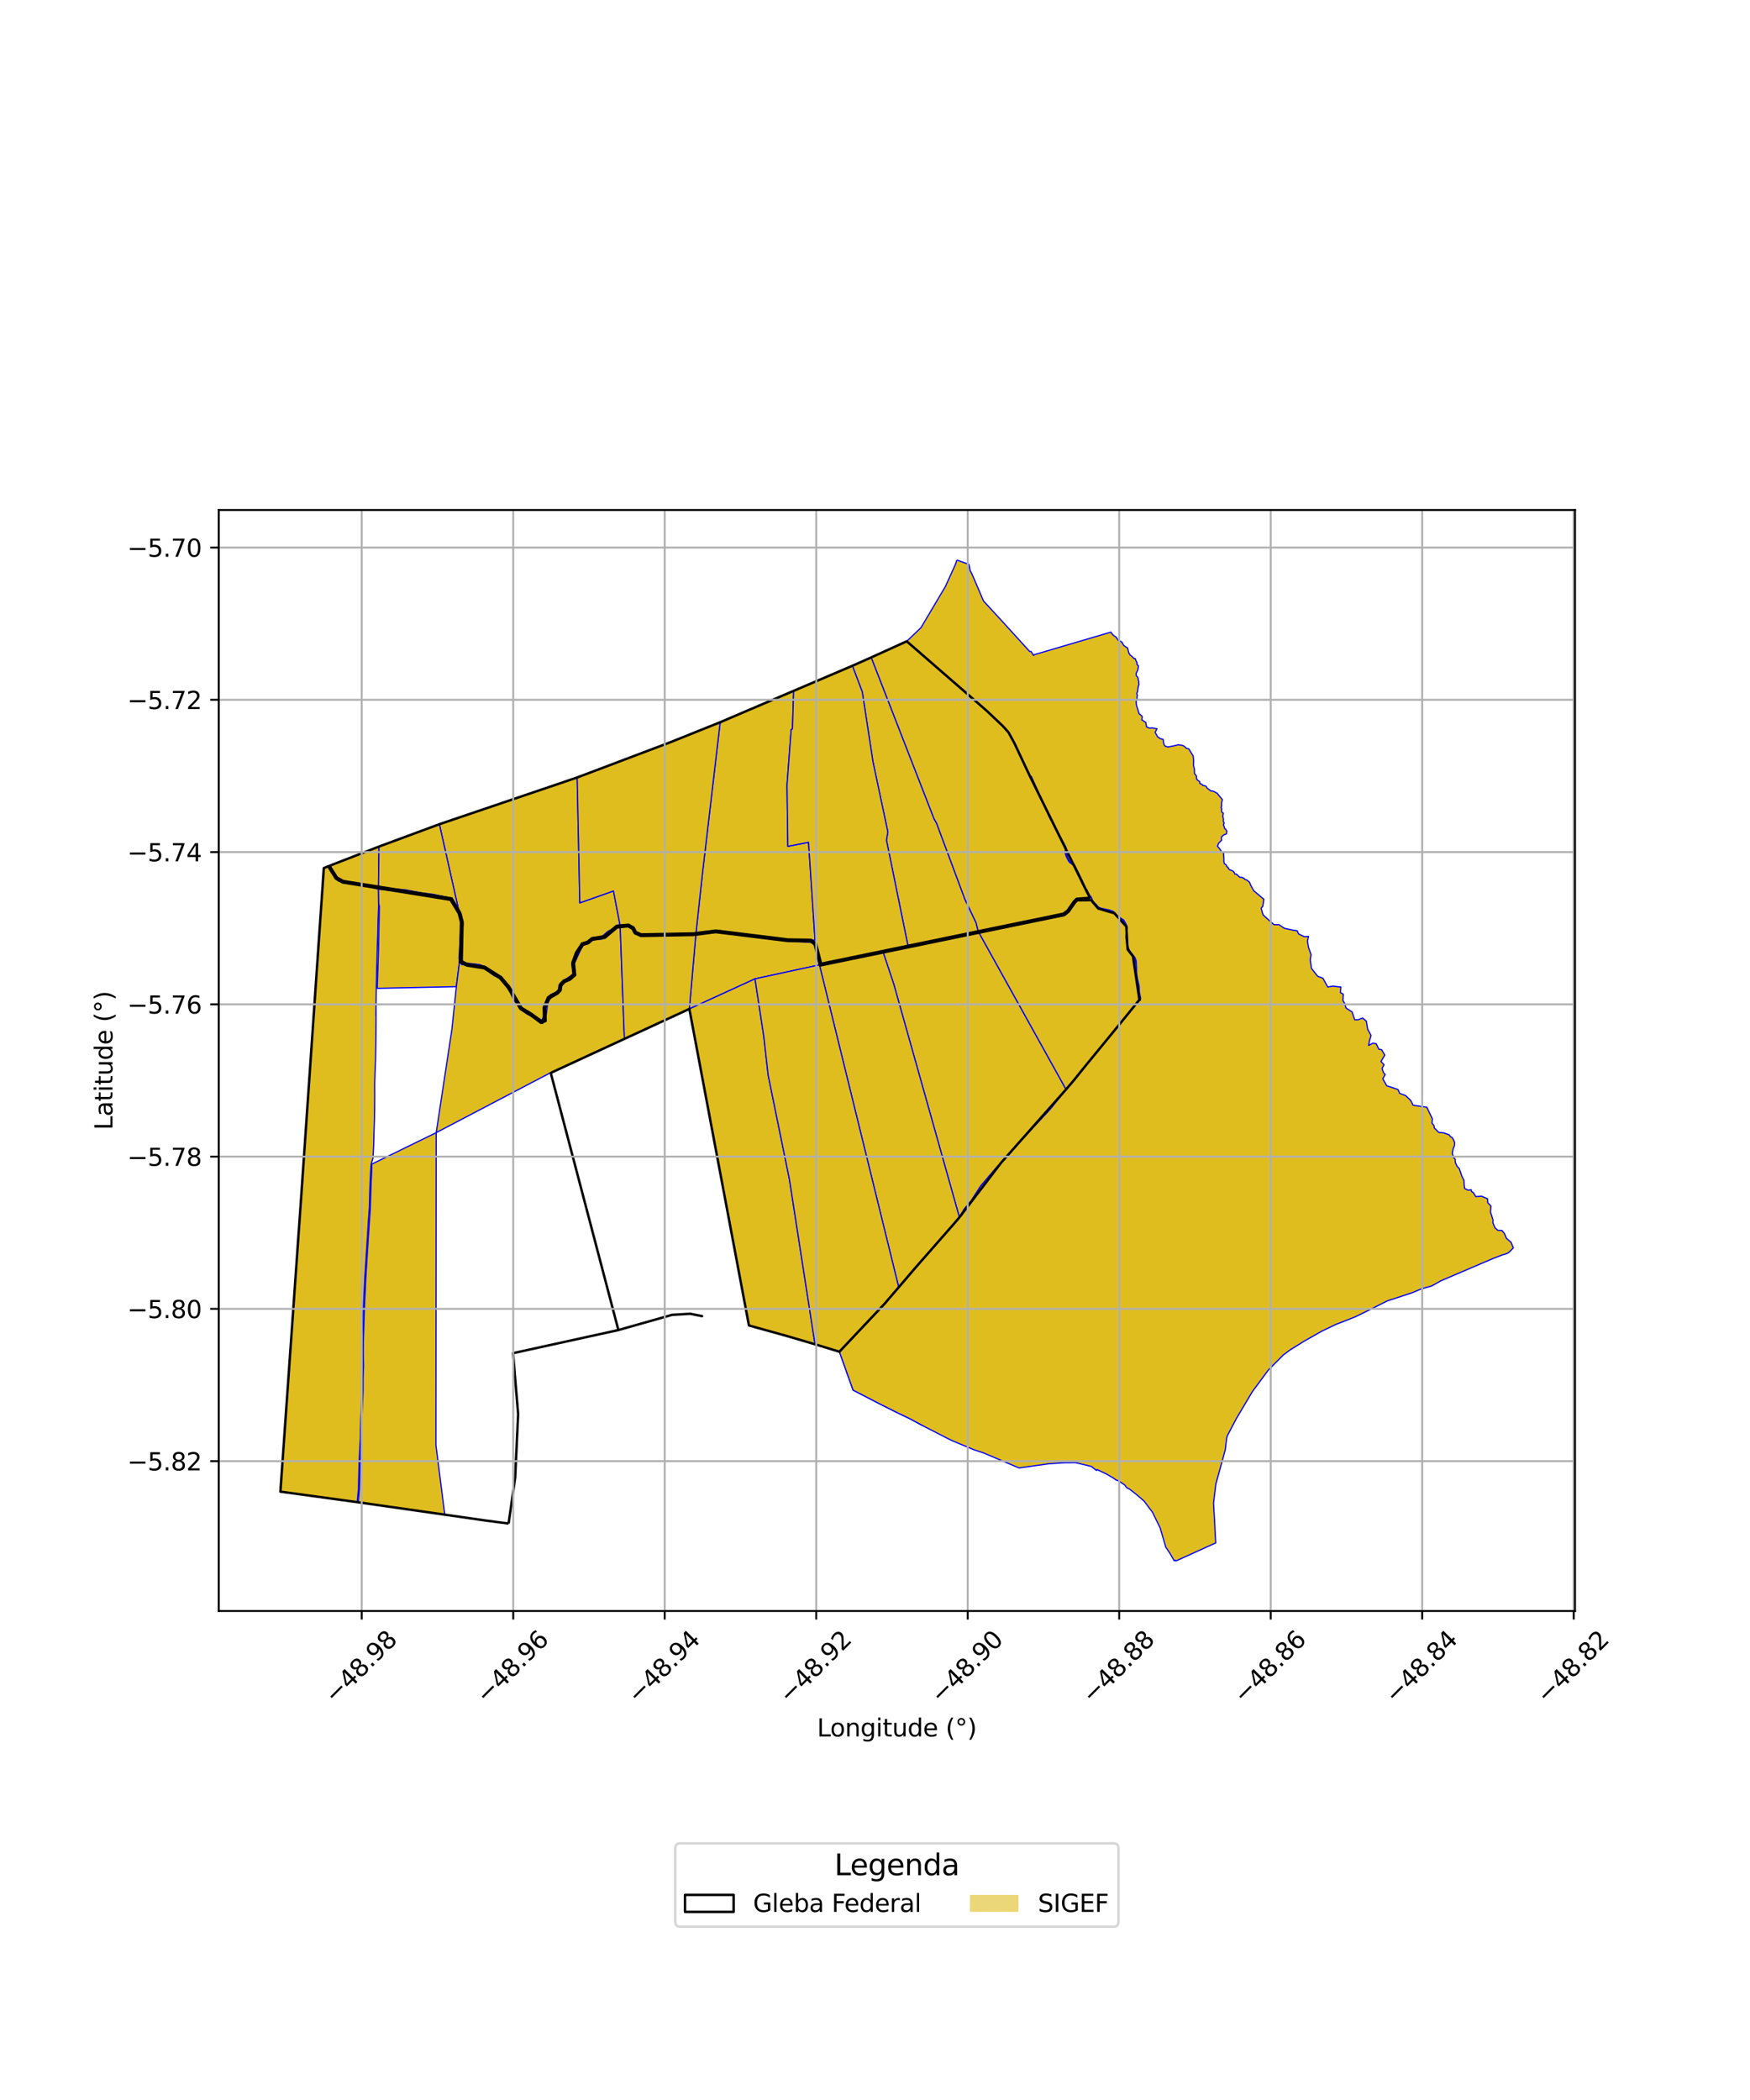 <?xml version="1.0" encoding="utf-8" standalone="no"?>
<!DOCTYPE svg PUBLIC "-//W3C//DTD SVG 1.1//EN"
  "http://www.w3.org/Graphics/SVG/1.1/DTD/svg11.dtd">
<svg xmlns:xlink="http://www.w3.org/1999/xlink" width="720pt" height="864pt" viewBox="0 0 720 864" xmlns="http://www.w3.org/2000/svg" version="1.1">
 <defs>
  <style type="text/css">*{stroke-linejoin: round; stroke-linecap: butt}</style>
 </defs>
 <g id="figure_1">
  <g id="patch_1">
   <path d="M 0 864 
L 720 864 
L 720 0 
L 0 0 
z
" style="fill: #ffffff"/>
  </g>
  <g id="axes_1">
   <g id="patch_2">
    <path d="M 90 662.808 
L 648 662.808 
L 648 209.832 
L 90 209.832 
z
" style="fill: #ffffff"/>
   </g>
   <g id="PatchCollection_1">
    <path d="M 376.439 521.803 
L 373.941 555.394 
L 373.789 556.037 
L 379.576 586.516 
L 374.224 583.64 
L 369.003 581.147 
L 362.528 577.894 
L 350.986 571.941 
L 345.343 556.12 
L 357.718 543.127 
L 363.811 536.528 
L 369.752 529.615 
L 376.439 521.803 
" clip-path="url(#pefeedb0857)" style="fill: #e0bd1f; stroke: #0000ff; stroke-width: 0.5"/>
    <path d="M 392.133 503.899 
L 393.34 517.193 
L 394.842 539.178 
L 395.235 548.082 
L 390.219 549.26 
L 383.622 551.401 
L 374.324 555.145 
L 373.941 555.394 
L 376.439 521.803 
L 392.133 503.899 
" clip-path="url(#pefeedb0857)" style="fill: #e0bd1f; stroke: #0000ff; stroke-width: 0.5"/>
    <path d="M 403.421 488.073 
L 438.842 501.7 
L 439.293 504.255 
L 437.183 508.037 
L 437.032 512.523 
L 436.887 513.306 
L 434.876 516.627 
L 434.142 516.956 
L 428.836 516.711 
L 427.475 516.945 
L 425.799 517.66 
L 419.028 519.327 
L 393.34 517.193 
L 392.133 503.899 
L 394.726 500.858 
L 396.711 497.457 
L 399.526 494.152 
L 403.421 488.073 
" clip-path="url(#pefeedb0857)" style="fill: #e0bd1f; stroke: #0000ff; stroke-width: 0.5"/>
    <path d="M 411.913 478.327 
L 443.365 489.573 
L 440.318 494.018 
L 438.332 495.707 
L 438.036 497.49 
L 438.842 501.7 
L 403.421 488.073 
L 409.899 480.448 
L 411.913 478.327 
" clip-path="url(#pefeedb0857)" style="fill: #e0bd1f; stroke: #0000ff; stroke-width: 0.5"/>
    <path d="M 179.35 594.579 
L 182.995 623.173 
L 147.394 618.088 
L 147.876 612.788 
L 148.018 607.595 
L 148.162 602.269 
L 148.394 597.156 
L 148.686 591.859 
L 148.72 588.091 
L 148.881 582.931 
L 149.143 577.608 
L 149.371 572.18 
L 149.371 567.226 
L 149.568 562.038 
L 149.463 557.107 
L 149.504 551.615 
L 149.668 546.53 
L 149.827 541.432 
L 150.019 536.008 
L 150.277 530.689 
L 150.516 525.543 
L 151.999 502.126 
L 152.379 496.935 
L 152.514 491.835 
L 152.69 486.503 
L 152.931 481.614 
L 152.975 478.955 
L 179.468 465.999 
L 179.35 594.579 
" clip-path="url(#pefeedb0857)" style="fill: #e0bd1f; stroke: #0000ff; stroke-width: 0.5"/>
    <path d="M 155.652 365.827 
L 167.051 367.019 
L 172.593 368.071 
L 178.405 368.865 
L 185.562 370.341 
L 188.477 375.356 
L 188.906 376.341 
L 189.69 380.07 
L 188.835 394.253 
L 189.029 395.303 
L 188.95 396.45 
L 187.756 405.945 
L 155.21 406.624 
L 155.703 391.299 
L 156.096 372.89 
L 155.745 371.569 
L 155.652 365.827 
" clip-path="url(#pefeedb0857)" style="fill: #e0bd1f; stroke: #0000ff; stroke-width: 0.5"/>
    <path d="M 295.234 383.423 
L 323.409 387.036 
L 335.106 387.83 
L 337.138 396.976 
L 310.636 402.725 
L 283.616 415.102 
L 286.287 384.507 
L 295.234 383.423 
" clip-path="url(#pefeedb0857)" style="fill: #e0bd1f; stroke: #0000ff; stroke-width: 0.5"/>
    <path d="M 326.529 284.168 
L 326.059 299.665 
L 325.863 300.087 
L 325.511 300.182 
L 323.807 323.042 
L 324.141 348.201 
L 332.657 346.541 
L 335.328 386.783 
L 323.46 386.472 
L 295.234 382.852 
L 286.323 384.053 
L 289.001 359.386 
L 296.293 297.141 
L 326.529 284.168 
" clip-path="url(#pefeedb0857)" style="fill: #e0bd1f; stroke: #0000ff; stroke-width: 0.5"/>
    <path d="M 358.456 270.474 
L 384.296 336.861 
L 385.328 338.657 
L 397.033 370.068 
L 401.607 379.672 
L 402.469 383.22 
L 396.747 384.457 
L 384.181 387.155 
L 378.286 388.205 
L 373.54 389.019 
L 364.707 345.651 
L 365.278 342.293 
L 359.178 313.514 
L 354.748 284.631 
L 350.693 273.921 
L 358.456 270.474 
" clip-path="url(#pefeedb0857)" style="fill: #e0bd1f; stroke: #0000ff; stroke-width: 0.5"/>
    <path d="M 373.054 263.846 
L 406.038 292.506 
L 408.385 294.737 
L 412.664 298.781 
L 414.973 301.394 
L 417.391 305.826 
L 423.637 319.123 
L 424.057 319.976 
L 424.262 320.589 
L 424.78 321.557 
L 425.316 322.541 
L 425.812 323.531 
L 426.277 324.494 
L 426.708 325.462 
L 427.155 326.401 
L 427.568 327.231 
L 427.918 327.901 
L 428.213 328.583 
L 428.5 329.118 
L 428.827 329.819 
L 429.284 330.73 
L 429.736 331.632 
L 430.147 332.493 
L 430.458 333.172 
L 430.831 334.121 
L 431.274 335.163 
L 431.708 336.114 
L 432.117 336.972 
L 432.44 337.495 
L 432.864 338.288 
L 433.361 339.275 
L 433.836 340.268 
L 434.349 341.271 
L 434.884 342.286 
L 435.364 343.214 
L 435.792 344.026 
L 436.084 344.571 
L 436.346 345.13 
L 436.873 346.139 
L 437.398 347.163 
L 437.917 348.098 
L 438.314 349.017 
L 438.255 349.954 
L 438.279 351.097 
L 438.612 352.175 
L 439.032 353.066 
L 439.498 354.024 
L 440.119 354.883 
L 440.833 355.39 
L 441.572 355.934 
L 442.159 356.73 
L 442.571 357.698 
L 443.023 358.758 
L 443.539 359.758 
L 444.057 360.668 
L 444.437 361.538 
L 444.827 362.43 
L 445.174 363.261 
L 445.449 363.954 
L 445.944 364.81 
L 446.422 365.715 
L 446.881 366.586 
L 447.561 367.903 
L 448.014 368.701 
L 448.412 369.397 
L 448.2 369.607 
L 443.109 369.677 
L 442.408 370.025 
L 438.642 375.472 
L 437.82 376.046 
L 436.573 376.255 
L 402.469 383.22 
L 401.607 379.672 
L 397.033 370.068 
L 385.328 338.657 
L 384.296 336.861 
L 358.456 270.474 
L 373.054 263.846 
" clip-path="url(#pefeedb0857)" style="fill: #e0bd1f; stroke: #0000ff; stroke-width: 0.5"/>
    <path d="M 402.684 383.554 
L 438.608 448.211 
L 432.126 456.33 
L 421.744 467.485 
L 419.593 469.599 
L 416.457 473.354 
L 411.913 478.327 
L 409.899 480.448 
L 403.421 488.073 
L 399.526 494.152 
L 396.711 497.457 
L 394.726 500.858 
L 367.697 404.837 
L 363.381 391.888 
L 367.743 390.872 
L 373.608 389.502 
L 378.36 388.623 
L 384.262 387.572 
L 396.836 384.872 
L 402.684 383.554 
" clip-path="url(#pefeedb0857)" style="fill: #e0bd1f; stroke: #0000ff; stroke-width: 0.5"/>
    <path d="M 448.975 370.342 
L 449.344 371.199 
L 449.923 371.916 
L 450.55 372.602 
L 451.224 373.292 
L 451.846 373.802 
L 452.24 373.828 
L 452.979 374.044 
L 453.67 374.211 
L 454.214 374.284 
L 454.979 374.447 
L 455.964 374.695 
L 456.986 375.004 
L 457.917 375.447 
L 458.503 375.745 
L 459.312 376.852 
L 459.981 377.568 
L 460.824 378.123 
L 461.415 378.457 
L 462.145 379.029 
L 462.647 379.878 
L 462.95 380.577 
L 463.408 381.216 
L 463.422 382.602 
L 463.373 383.519 
L 463.301 384.272 
L 463.239 384.838 
L 463.217 385.578 
L 463.291 386.27 
L 463.385 386.93 
L 463.452 387.511 
L 463.549 387.975 
L 463.616 388.741 
L 463.686 389.528 
L 463.802 390.289 
L 463.916 390.598 
L 464.188 391.101 
L 464.709 391.845 
L 465.239 392.541 
L 465.66 393.057 
L 466.127 393.418 
L 466.617 394.299 
L 466.957 395.066 
L 467.027 395.852 
L 467.045 396.608 
L 467.055 397.305 
L 467.066 398.096 
L 467.098 398.828 
L 467.122 399.588 
L 467.194 400.115 
L 467.275 400.725 
L 467.379 401.46 
L 467.503 402.179 
L 467.605 402.836 
L 467.702 403.427 
L 467.741 403.791 
L 467.846 404.423 
L 468.055 405.266 
L 468.223 406.036 
L 468.338 406.831 
L 468.409 407.593 
L 468.463 408.321 
L 468.538 409.029 
L 468.669 409.763 
L 468.825 410.459 
L 468.783 411.32 
L 462.057 419.641 
L 447.097 437.902 
L 441.602 444.704 
L 438.608 448.211 
L 402.684 383.554 
L 437.863 376.672 
L 438.547 376.377 
L 442.72 370.608 
L 443.516 370.355 
L 448.975 370.342 
" clip-path="url(#pefeedb0857)" style="fill: #e0bd1f; stroke: #0000ff; stroke-width: 0.5"/>
    <path d="M 419.593 469.599 
L 442.898 479.993 
L 443.356 484.041 
L 443.365 489.573 
L 411.913 478.327 
L 416.457 473.354 
L 419.593 469.599 
" clip-path="url(#pefeedb0857)" style="fill: #e0bd1f; stroke: #0000ff; stroke-width: 0.5"/>
    <path d="M 237.45 319.877 
L 238.553 371.463 
L 252.405 366.573 
L 255.09 380.574 
L 253.905 380.583 
L 251.825 382.327 
L 250.188 383.119 
L 247.363 385.536 
L 243.715 385.77 
L 241.482 387.425 
L 239.179 388.122 
L 235.261 396.68 
L 235.935 400.623 
L 230.366 404.636 
L 229.812 407.299 
L 228.721 408.313 
L 226.547 409.176 
L 224.579 411.965 
L 223.871 417.637 
L 222.878 419.849 
L 220.227 418.076 
L 217.165 416.393 
L 214.857 414.74 
L 211.795 410.497 
L 210.617 407.468 
L 208.12 404.31 
L 206.191 401.745 
L 203.79 400.749 
L 199.836 397.807 
L 197.241 396.856 
L 190.503 396.084 
L 189.409 394.18 
L 190.539 380.007 
L 189.714 376.08 
L 188.597 373.961 
L 180.774 339.13 
L 237.45 319.877 
" clip-path="url(#pefeedb0857)" style="fill: #e0bd1f; stroke: #0000ff; stroke-width: 0.5"/>
    <path d="M 254.297 381.36 
L 255.162 381.423 
L 256.89 427.428 
L 256.639 427.52 
L 226.518 441.348 
L 179.468 465.999 
L 185.946 423.38 
L 187.756 405.945 
L 188.95 396.45 
L 189.029 395.303 
L 189.961 396.876 
L 197.047 397.689 
L 199.432 398.564 
L 203.372 401.495 
L 205.657 402.441 
L 209.878 407.897 
L 211.048 410.909 
L 214.256 415.353 
L 216.717 417.114 
L 219.79 418.805 
L 223.238 421.11 
L 224.693 417.87 
L 225.39 412.283 
L 227.09 409.874 
L 229.177 409.045 
L 230.584 407.74 
L 231.125 405.134 
L 236.857 401.004 
L 236.137 396.796 
L 239.786 388.826 
L 241.865 388.197 
L 244.015 386.602 
L 247.696 386.366 
L 250.652 383.837 
L 252.284 383.047 
L 254.297 381.36 
" clip-path="url(#pefeedb0857)" style="fill: #e0bd1f; stroke: #0000ff; stroke-width: 0.5"/>
    <path d="M 428.73 313.086 
L 431.106 313.394 
L 431.812 313.122 
L 444.935 328.41 
L 449.013 333.686 
L 451.049 337.509 
L 460.407 346.188 
L 443.301 358.296 
L 442.039 355.777 
L 440.792 354.953 
L 440.214 354.476 
L 439.431 353.125 
L 438.646 351.082 
L 438.57 350.272 
L 438.66 349.003 
L 438.309 348.093 
L 434.767 341.697 
L 430.275 332.751 
L 424.332 319.467 
L 425.25 315.191 
L 426.244 313.99 
L 427.715 313.23 
L 428.73 313.086 
" clip-path="url(#pefeedb0857)" style="fill: #e0bd1f; stroke: #0000ff; stroke-width: 0.5"/>
    <path d="M 135.002 356.417 
L 136.841 359.146 
L 138.967 362.316 
L 139.341 362.553 
L 145.92 363.904 
L 151.888 364.833 
L 152.425 364.935 
L 155.652 365.827 
L 155.758 372.888 
L 155.716 374.316 
L 155.522 379.147 
L 155.418 384.367 
L 155.238 389.288 
L 155.112 394.504 
L 154.966 399.393 
L 154.849 404.64 
L 154.671 417.781 
L 154.723 415.115 
L 154.724 420.386 
L 154.691 425.614 
L 154.613 430.722 
L 154.515 436.169 
L 154.297 440.854 
L 154.143 446.047 
L 154.165 451.178 
L 154.122 456.143 
L 154.027 461.05 
L 153.86 466.361 
L 153.726 471.44 
L 153.455 476.529 
L 152.692 478.964 
L 152.511 481.579 
L 152.268 486.485 
L 152.093 491.822 
L 151.958 496.913 
L 151.578 502.097 
L 150.095 525.519 
L 149.856 530.668 
L 149.598 535.99 
L 149.406 541.417 
L 149.247 546.516 
L 149.083 551.607 
L 149.042 557.109 
L 149.146 562.034 
L 148.949 567.218 
L 148.95 572.171 
L 148.722 577.588 
L 148.46 582.913 
L 148.299 588.082 
L 148.264 591.846 
L 147.974 597.134 
L 147.741 602.253 
L 147.596 607.582 
L 147.455 612.77 
L 146.963 617.946 
L 115.364 613.698 
L 123.878 493.039 
L 133.23 357.151 
L 135.002 356.417 
" clip-path="url(#pefeedb0857)" style="fill: #e0bd1f; stroke: #0000ff; stroke-width: 0.5"/>
    <path d="M 155.936 348.292 
L 155.709 365.118 
L 152.508 364.519 
L 151.96 364.414 
L 145.996 363.486 
L 139.627 362.037 
L 139.327 361.858 
L 135.303 356.341 
L 135.586 356.231 
L 155.936 348.292 
" clip-path="url(#pefeedb0857)" style="fill: #e0bd1f; stroke: #0000ff; stroke-width: 0.5"/>
    <path d="M 296.293 297.141 
L 289.001 359.386 
L 286.323 384.053 
L 283.009 383.899 
L 277.493 384.305 
L 271.355 384.407 
L 266.166 384.398 
L 263.035 384.44 
L 261.318 383.236 
L 260.465 381.519 
L 258.694 380.539 
L 255.09 380.574 
L 252.405 366.573 
L 238.553 371.463 
L 237.472 319.858 
L 275.681 305.448 
L 296.293 297.141 
" clip-path="url(#pefeedb0857)" style="fill: #e0bd1f; stroke: #0000ff; stroke-width: 0.5"/>
    <path d="M 255.147 380.814 
L 258.584 380.963 
L 260.146 381.827 
L 260.988 383.444 
L 262.906 384.867 
L 266.168 384.823 
L 271.358 384.831 
L 277.511 384.73 
L 283.017 384.325 
L 286.287 384.507 
L 283.616 415.102 
L 256.89 427.428 
L 255.147 380.814 
" clip-path="url(#pefeedb0857)" style="fill: #e0bd1f; stroke: #0000ff; stroke-width: 0.5"/>
    <path d="M 180.774 339.13 
L 188.597 373.961 
L 186.101 369.584 
L 178.547 368.027 
L 172.728 367.233 
L 167.173 366.177 
L 155.709 365.118 
L 155.936 348.292 
L 180.774 339.13 
" clip-path="url(#pefeedb0857)" style="fill: #e0bd1f; stroke: #0000ff; stroke-width: 0.5"/>
    <path d="M 350.693 273.921 
L 354.748 284.631 
L 359.178 313.514 
L 365.278 342.293 
L 364.707 345.651 
L 373.54 389.019 
L 363.25 391.419 
L 337.666 396.627 
L 335.633 387.251 
L 335.328 386.783 
L 332.657 346.541 
L 324.141 348.201 
L 323.807 323.042 
L 325.511 300.182 
L 325.863 300.087 
L 326.059 299.665 
L 326.529 284.168 
L 350.693 273.921 
" clip-path="url(#pefeedb0857)" style="fill: #e0bd1f; stroke: #0000ff; stroke-width: 0.5"/>
    <path d="M 363.381 391.888 
L 367.697 404.837 
L 394.726 500.858 
L 392.133 503.899 
L 376.439 521.803 
L 369.752 529.615 
L 337.211 397.263 
L 363.381 391.888 
" clip-path="url(#pefeedb0857)" style="fill: #e0bd1f; stroke: #0000ff; stroke-width: 0.5"/>
    <path d="M 310.636 402.725 
L 314.238 426.348 
L 316.043 442.315 
L 324.796 485.206 
L 335.321 553.067 
L 323.988 549.73 
L 308.133 545.331 
L 283.616 415.102 
L 310.636 402.725 
" clip-path="url(#pefeedb0857)" style="fill: #e0bd1f; stroke: #0000ff; stroke-width: 0.5"/>
    <path d="M 337.138 396.976 
L 369.752 529.615 
L 363.811 536.528 
L 345.343 556.12 
L 335.321 553.067 
L 324.796 485.206 
L 316.043 442.315 
L 314.238 426.348 
L 310.636 402.725 
L 337.138 396.976 
" clip-path="url(#pefeedb0857)" style="fill: #e0bd1f; stroke: #0000ff; stroke-width: 0.5"/>
    <path d="M 490.853 368.771 
L 494.254 375.521 
L 494.384 376.158 
L 493.155 377.073 
L 492.928 377.683 
L 493.165 378.408 
L 496.23 385.29 
L 492.716 387.175 
L 495.226 395.293 
L 490.101 394.226 
L 488.682 391.466 
L 482.37 392.451 
L 467.593 397.98 
L 467.452 395.308 
L 466.998 394.048 
L 464.655 390.993 
L 464.151 389.72 
L 463.647 386.458 
L 463.571 385.519 
L 463.805 381.58 
L 463.345 380.273 
L 479.498 377.332 
L 481.9 376.415 
L 481.424 375.309 
L 490.853 368.771 
" clip-path="url(#pefeedb0857)" style="fill: #e0bd1f; stroke: #0000ff; stroke-width: 0.5"/>
    <path d="M 393.688 230.422 
L 398.664 232.21 
L 399.115 234.659 
L 399.869 236.102 
L 404.652 247.269 
L 412.109 255.368 
L 423.631 268.037 
L 424.16 267.99 
L 425.25 269.686 
L 425.561 269.341 
L 457.047 260.076 
L 457.77 261.082 
L 458.376 261.614 
L 459.073 262.035 
L 459.665 262.839 
L 460.01 263.395 
L 461.211 263.933 
L 461.74 264.398 
L 461.966 264.861 
L 462.26 265.457 
L 462.905 265.972 
L 463.909 266.578 
L 464.432 268.642 
L 464.947 269.503 
L 465.565 269.942 
L 466.678 271.04 
L 467.071 270.96 
L 467.366 271.828 
L 467.846 272.7 
L 467.729 273.271 
L 468.397 273.987 
L 468.142 275.508 
L 467.81 276.373 
L 467.439 277.029 
L 467.514 278.038 
L 468.177 278.769 
L 468.299 279.723 
L 468.514 280.352 
L 468.528 281.071 
L 468.585 281.745 
L 468.4 282.078 
L 468.296 282.476 
L 468.271 282.768 
L 468.129 283.591 
L 468.091 284.002 
L 468.002 284.582 
L 467.687 285.352 
L 467.943 286.092 
L 467.797 286.873 
L 467.832 287.684 
L 467.424 288.689 
L 467.583 290.151 
L 468.665 293.647 
L 469.253 294.1 
L 469.945 294.765 
L 469.78 296.156 
L 471.432 297.244 
L 471.696 299.025 
L 472.887 299.565 
L 474.083 299.472 
L 476.029 299.839 
L 475.261 301.283 
L 476.242 303.093 
L 477.431 303.929 
L 478.556 304.199 
L 478.676 305.304 
L 478.937 306.308 
L 479.337 306.988 
L 480.537 307.315 
L 482.814 306.901 
L 484.77 306.419 
L 486.339 306.625 
L 486.999 306.901 
L 487.448 307.205 
L 488.096 307.879 
L 489.11 308.104 
L 490.886 310.992 
L 491.097 312.906 
L 491.03 314.929 
L 491.431 316.455 
L 491.447 318.239 
L 492.236 319.257 
L 492.306 320.523 
L 492.837 321.073 
L 493.59 321.591 
L 493.632 322.325 
L 494.555 322.716 
L 494.892 323.198 
L 495.581 323.226 
L 496.217 323.524 
L 496.764 324.379 
L 498.371 325.488 
L 498.67 325.414 
L 499.4 325.607 
L 500.788 326.394 
L 502.899 328.973 
L 502.538 330.638 
L 502.645 331.568 
L 502.363 332.219 
L 502.672 332.693 
L 502.544 333.304 
L 502.665 334.095 
L 503.329 334.589 
L 503.066 335.784 
L 503.367 336.97 
L 503.281 337.947 
L 503.681 338.643 
L 503.35 339.358 
L 503.798 340.456 
L 503.837 340.868 
L 504.372 341.235 
L 504.481 341.572 
L 504.786 342.047 
L 504.655 342.495 
L 504.668 342.945 
L 504.183 343.289 
L 503.572 343.448 
L 502.987 343.956 
L 502.675 344.207 
L 502.447 344.85 
L 502.627 345.634 
L 502.016 346.301 
L 501.357 346.969 
L 501.03 347.791 
L 500.941 348.242 
L 501.429 348.761 
L 502.11 349.621 
L 502.577 350.56 
L 503.389 350.83 
L 503.559 353.247 
L 503.545 354.429 
L 503.759 355.349 
L 504.41 355.771 
L 504.889 356.681 
L 505.329 356.928 
L 505.423 357.347 
L 505.859 357.824 
L 506.698 358.11 
L 507.503 358.525 
L 508.083 359.626 
L 508.676 359.601 
L 509.439 360.351 
L 510.157 360.961 
L 510.943 360.953 
L 511.635 361.275 
L 512.302 361.847 
L 513.006 362.087 
L 514.072 362.932 
L 514.598 364.247 
L 515.809 366.455 
L 519.977 369.987 
L 519.552 372.905 
L 518.877 373.646 
L 519.364 375.416 
L 519.707 376.448 
L 522.361 378.87 
L 524.132 380.413 
L 526.237 380.436 
L 528.396 381.919 
L 531.9 382.68 
L 533.663 382.929 
L 534.288 384.254 
L 536.623 385.378 
L 538.361 385.294 
L 537.918 387.179 
L 538.37 389.814 
L 539.407 392.795 
L 539.053 394.964 
L 539.59 398.427 
L 541.698 401.128 
L 542.145 401.662 
L 544.304 402.488 
L 546.257 406.067 
L 548.473 405.733 
L 551.691 406.112 
L 551.467 408.37 
L 552.651 409.037 
L 552.518 411.596 
L 553.319 413.017 
L 553.804 414.74 
L 556.274 416.327 
L 557.376 419.564 
L 558.83 419.538 
L 560.619 418.83 
L 562.153 420.147 
L 562.722 423.502 
L 564.094 426.035 
L 563.453 428.118 
L 563.086 430.121 
L 564.912 429.159 
L 566.194 429.417 
L 567.307 431.681 
L 568.424 431.887 
L 569.737 434.082 
L 568.181 436.73 
L 569.442 438.072 
L 568.61 439.589 
L 569.231 441.359 
L 569.907 442.098 
L 568.921 443.847 
L 570.558 446.734 
L 575.166 448.25 
L 575.835 449.816 
L 578.347 450.779 
L 580.405 452.768 
L 581.391 454.714 
L 587.04 455.548 
L 589.316 460.355 
L 589.139 462.075 
L 590.014 463.126 
L 590.072 464.009 
L 591.949 465.904 
L 593.99 466.104 
L 596.175 466.872 
L 596.845 467.716 
L 597.539 468.084 
L 598.093 469.148 
L 598.487 470.089 
L 598.423 471.311 
L 597.883 472.56 
L 597.505 474.511 
L 598.099 476.334 
L 598.653 476.812 
L 598.811 478.405 
L 599.507 479.881 
L 600.395 480.805 
L 601.459 483.955 
L 602.321 485.626 
L 602.393 487.425 
L 602.587 488.96 
L 604.019 489.685 
L 605.276 489.476 
L 605.489 490.27 
L 606.166 490.7 
L 607.211 492.34 
L 609.566 492.156 
L 612.012 493.205 
L 612.113 494.836 
L 613.398 496.181 
L 613.237 498.737 
L 614.277 501.936 
L 614.221 503.058 
L 615.074 505.144 
L 616.273 506.198 
L 617.917 506.244 
L 618.978 507.538 
L 619.786 509.461 
L 621.693 511.149 
L 622.636 513.426 
L 621.101 514.981 
L 620.506 515.483 
L 619.232 516.018 
L 618.095 516.311 
L 614.341 517.762 
L 592.682 527.024 
L 590.505 528.286 
L 588.878 529.141 
L 587.438 529.524 
L 585.357 530.119 
L 584.463 530.406 
L 581.001 531.881 
L 570.743 535.246 
L 562.451 539.41 
L 557.602 541.771 
L 552.912 543.647 
L 549.825 544.809 
L 543.882 547.656 
L 536.528 551.817 
L 530.651 555.486 
L 528.227 557.316 
L 527.886 557.573 
L 521.823 563.681 
L 515.273 572.545 
L 508.654 583.681 
L 505.023 590.595 
L 504.687 591.569 
L 504.115 596.483 
L 500.307 610.334 
L 500.231 610.704 
L 499.274 618.432 
L 499.785 627.016 
L 499.889 629.516 
L 500.196 634.795 
L 483.824 642.218 
L 483.499 641.912 
L 483.11 642.177 
L 481.451 639.257 
L 479.629 636.521 
L 477.322 628.624 
L 474.146 622.159 
L 470.742 617.62 
L 470.532 617.429 
L 467.612 614.914 
L 464.813 612.726 
L 463.521 612.047 
L 462.776 610.998 
L 460.323 609.334 
L 459.117 608.878 
L 458.226 608.209 
L 455.28 606.483 
L 451.389 604.629 
L 451.103 604.99 
L 449.033 603.341 
L 442.565 601.777 
L 437.765 601.821 
L 431.374 602.246 
L 419.276 603.96 
L 404.588 597.753 
L 400.726 596.484 
L 392.029 592.863 
L 389.779 591.773 
L 379.971 586.743 
L 379.576 586.516 
L 374.224 583.64 
L 369.003 581.147 
L 362.528 577.894 
L 350.986 571.941 
L 345.343 556.12 
L 357.718 543.127 
L 363.811 536.528 
L 369.752 529.615 
L 376.439 521.803 
L 392.133 503.899 
L 394.726 500.858 
L 396.711 497.457 
L 399.526 494.152 
L 403.421 488.073 
L 409.899 480.448 
L 411.913 478.327 
L 416.457 473.354 
L 419.593 469.599 
L 421.744 467.485 
L 432.126 456.33 
L 438.608 448.211 
L 441.602 444.704 
L 447.097 437.902 
L 462.057 419.641 
L 468.783 411.32 
L 469.154 411.626 
L 469.284 410.547 
L 468.765 408.176 
L 468.663 405.617 
L 467.994 402.821 
L 467.616 400.182 
L 467.593 397.98 
L 467.452 395.308 
L 466.998 394.048 
L 464.655 390.993 
L 464.151 389.72 
L 463.647 386.458 
L 463.571 385.519 
L 463.805 381.58 
L 463.345 380.273 
L 462.326 378.531 
L 460.253 377.187 
L 459.543 376.714 
L 458.883 375.778 
L 458.129 375.024 
L 456.346 374.395 
L 452.995 373.677 
L 451.879 373.18 
L 450.954 372.07 
L 450.529 371.694 
L 449.608 370.763 
L 449.03 369.248 
L 448.298 368.273 
L 447.135 366.128 
L 446.41 365.074 
L 445.299 362.4 
L 443.301 358.296 
L 442.039 355.777 
L 440.792 354.953 
L 440.214 354.476 
L 439.431 353.125 
L 438.646 351.082 
L 438.57 350.272 
L 438.66 349.003 
L 438.309 348.093 
L 434.767 341.697 
L 430.275 332.751 
L 424.332 319.467 
L 423.637 319.123 
L 417.391 305.826 
L 414.973 301.394 
L 412.664 298.781 
L 408.385 294.737 
L 406.038 292.506 
L 373.054 263.846 
L 378.939 258.221 
L 383.455 250.583 
L 388.948 241.332 
L 393.062 232.274 
L 393.688 230.422 
" clip-path="url(#pefeedb0857)" style="fill: #e0bd1f; stroke: #0000ff; stroke-width: 0.5"/>
   </g>
   <g id="PatchCollection_2">
    <path d="M 209.25 626.826 
L 199.85 625.597 
L 182.995 623.175 
L 147.398 618.09 
L 115.364 613.702 
L 123.877 493.041 
L 133.231 357.153 
L 135.005 356.415 
L 138.174 361.488 
L 141.022 363.081 
L 185.361 370.198 
L 188.714 375.71 
L 189.669 379.312 
L 189.333 395.858 
L 192.055 397.244 
L 199.192 398.349 
L 205.724 402.484 
L 208.952 406.273 
L 214.103 415.09 
L 218.318 417.65 
L 222.532 420.804 
L 224.47 420.06 
L 224.346 414.634 
L 225.98 410.726 
L 229.505 408.682 
L 230.62 407.483 
L 230.862 405.576 
L 232.255 403.987 
L 234.447 403.073 
L 236.607 401.224 
L 236.118 396.186 
L 237.578 392.191 
L 239.895 388.691 
L 241.993 388.077 
L 243.74 386.63 
L 248.891 385.788 
L 253.877 381.567 
L 258.393 381.094 
L 260.204 382.085 
L 261.186 383.968 
L 263.708 385.071 
L 285.3 384.671 
L 294.489 383.498 
L 324.15 387.151 
L 333.506 387.301 
L 335.173 388.551 
L 337.372 397.237 
L 437.757 376.509 
L 439.652 375.109 
L 442.246 371.379 
L 443.252 370.393 
L 448.971 370.344 
L 451.844 373.802 
L 458.501 375.746 
L 463.406 381.218 
L 463.913 390.6 
L 466.124 393.421 
L 468.782 411.322 
L 462.056 419.641 
L 447.095 437.903 
L 441.6 444.706 
L 438.607 448.212 
L 411.93 478.336 
L 394.73 500.86 
L 392.132 503.9 
L 376.435 521.804 
L 369.755 529.625 
L 363.818 536.548 
L 345.352 556.133 
L 335.328 553.083 
L 323.993 549.745 
L 308.136 545.329 
L 308.132 545.328 
L 283.617 415.102 
L 256.893 427.43 
L 256.65 427.536 
L 227.595 440.963 
L 226.602 441.469 
L 235.664 475.894 
L 254.422 547.226 
L 276.491 540.968 
L 283.968 540.521 
L 288.849 541.493 
L 283.967 540.522 
L 276.49 540.969 
L 254.422 547.226 
L 211.078 556.734 
L 213.177 581.791 
L 211.953 607.933 
L 209.25 626.826 
" clip-path="url(#pefeedb0857)" style="fill: none; stroke: #000000"/>
    <path d="M 222.629 420.1 
L 218.663 417.132 
L 214.557 414.638 
L 209.458 405.91 
L 206.133 402.007 
L 199.412 397.753 
L 192.246 396.644 
L 189.96 395.479 
L 190.29 379.237 
L 189.288 375.462 
L 185.74 369.628 
L 141.227 362.483 
L 138.611 361.02 
L 135.572 356.209 
L 155.938 348.294 
L 180.736 339.115 
L 237.453 319.878 
L 275.676 305.428 
L 296.292 297.143 
L 350.695 273.921 
L 358.461 270.478 
L 373.053 263.848 
L 406.037 292.508 
L 408.382 294.739 
L 412.664 298.782 
L 414.97 301.396 
L 417.388 305.828 
L 423.636 319.125 
L 448.409 369.398 
L 442.982 369.788 
L 441.773 370.973 
L 439.203 374.667 
L 437.5 375.926 
L 337.826 396.508 
L 335.719 388.183 
L 333.716 386.681 
L 324.193 386.529 
L 294.487 382.87 
L 285.256 384.049 
L 263.831 384.446 
L 261.632 383.484 
L 260.665 381.628 
L 258.52 380.454 
L 253.624 380.967 
L 248.624 385.201 
L 243.476 386.042 
L 241.698 387.515 
L 239.505 388.157 
L 237.023 391.907 
L 235.488 396.105 
L 235.96 400.96 
L 234.12 402.534 
L 231.886 403.466 
L 230.272 405.307 
L 230.031 407.205 
L 229.116 408.188 
L 225.49 410.29 
L 223.724 414.516 
L 223.841 419.635 
L 222.629 420.1 
" clip-path="url(#pefeedb0857)" style="fill: none; stroke: #000000"/>
   </g>
   <g id="matplotlib.axis_1">
    <g id="xtick_1">
     <g id="line2d_1">
      <path d="M 148.824 662.808 
L 148.824 209.832 
" clip-path="url(#pefeedb0857)" style="fill: none; stroke: #b0b0b0; stroke-width: 0.8; stroke-linecap: square"/>
     </g>
     <g id="line2d_2">
      <defs>
       <path id="m7ae146a852" d="M 0 0 
L 0 3.5 
" style="stroke: #000000; stroke-width: 0.8"/>
      </defs>
      <g>
       <use xlink:href="#m7ae146a852" x="148.824" y="662.808" style="stroke: #000000; stroke-width: 0.8"/>
      </g>
     </g>
     <g id="text_1">
      <!-- −48.98 -->
      <g transform="translate(137.691 701.349) rotate(-45) scale(0.1 -0.1)">
       <defs>
        <path id="DejaVuSans-2212" d="M 678 2272 
L 4684 2272 
L 4684 1741 
L 678 1741 
L 678 2272 
z
" transform="scale(0.016)"/>
        <path id="DejaVuSans-34" d="M 2419 4116 
L 825 1625 
L 2419 1625 
L 2419 4116 
z
M 2253 4666 
L 3047 4666 
L 3047 1625 
L 3713 1625 
L 3713 1100 
L 3047 1100 
L 3047 0 
L 2419 0 
L 2419 1100 
L 313 1100 
L 313 1709 
L 2253 4666 
z
" transform="scale(0.016)"/>
        <path id="DejaVuSans-38" d="M 2034 2216 
Q 1584 2216 1326 1975 
Q 1069 1734 1069 1313 
Q 1069 891 1326 650 
Q 1584 409 2034 409 
Q 2484 409 2743 651 
Q 3003 894 3003 1313 
Q 3003 1734 2745 1975 
Q 2488 2216 2034 2216 
z
M 1403 2484 
Q 997 2584 770 2862 
Q 544 3141 544 3541 
Q 544 4100 942 4425 
Q 1341 4750 2034 4750 
Q 2731 4750 3128 4425 
Q 3525 4100 3525 3541 
Q 3525 3141 3298 2862 
Q 3072 2584 2669 2484 
Q 3125 2378 3379 2068 
Q 3634 1759 3634 1313 
Q 3634 634 3220 271 
Q 2806 -91 2034 -91 
Q 1263 -91 848 271 
Q 434 634 434 1313 
Q 434 1759 690 2068 
Q 947 2378 1403 2484 
z
M 1172 3481 
Q 1172 3119 1398 2916 
Q 1625 2713 2034 2713 
Q 2441 2713 2670 2916 
Q 2900 3119 2900 3481 
Q 2900 3844 2670 4047 
Q 2441 4250 2034 4250 
Q 1625 4250 1398 4047 
Q 1172 3844 1172 3481 
z
" transform="scale(0.016)"/>
        <path id="DejaVuSans-2e" d="M 684 794 
L 1344 794 
L 1344 0 
L 684 0 
L 684 794 
z
" transform="scale(0.016)"/>
        <path id="DejaVuSans-39" d="M 703 97 
L 703 672 
Q 941 559 1184 500 
Q 1428 441 1663 441 
Q 2288 441 2617 861 
Q 2947 1281 2994 2138 
Q 2813 1869 2534 1725 
Q 2256 1581 1919 1581 
Q 1219 1581 811 2004 
Q 403 2428 403 3163 
Q 403 3881 828 4315 
Q 1253 4750 1959 4750 
Q 2769 4750 3195 4129 
Q 3622 3509 3622 2328 
Q 3622 1225 3098 567 
Q 2575 -91 1691 -91 
Q 1453 -91 1209 -44 
Q 966 3 703 97 
z
M 1959 2075 
Q 2384 2075 2632 2365 
Q 2881 2656 2881 3163 
Q 2881 3666 2632 3958 
Q 2384 4250 1959 4250 
Q 1534 4250 1286 3958 
Q 1038 3666 1038 3163 
Q 1038 2656 1286 2365 
Q 1534 2075 1959 2075 
z
" transform="scale(0.016)"/>
       </defs>
       <use xlink:href="#DejaVuSans-2212"/>
       <use xlink:href="#DejaVuSans-34" transform="translate(83.789 0)"/>
       <use xlink:href="#DejaVuSans-38" transform="translate(147.412 0)"/>
       <use xlink:href="#DejaVuSans-2e" transform="translate(211.035 0)"/>
       <use xlink:href="#DejaVuSans-39" transform="translate(242.822 0)"/>
       <use xlink:href="#DejaVuSans-38" transform="translate(306.445 0)"/>
      </g>
     </g>
    </g>
    <g id="xtick_2">
     <g id="line2d_3">
      <path d="M 211.154 662.808 
L 211.154 209.832 
" clip-path="url(#pefeedb0857)" style="fill: none; stroke: #b0b0b0; stroke-width: 0.8; stroke-linecap: square"/>
     </g>
     <g id="line2d_4">
      <g>
       <use xlink:href="#m7ae146a852" x="211.154" y="662.808" style="stroke: #000000; stroke-width: 0.8"/>
      </g>
     </g>
     <g id="text_2">
      <!-- −48.96 -->
      <g transform="translate(200.021 701.349) rotate(-45) scale(0.1 -0.1)">
       <defs>
        <path id="DejaVuSans-36" d="M 2113 2584 
Q 1688 2584 1439 2293 
Q 1191 2003 1191 1497 
Q 1191 994 1439 701 
Q 1688 409 2113 409 
Q 2538 409 2786 701 
Q 3034 994 3034 1497 
Q 3034 2003 2786 2293 
Q 2538 2584 2113 2584 
z
M 3366 4563 
L 3366 3988 
Q 3128 4100 2886 4159 
Q 2644 4219 2406 4219 
Q 1781 4219 1451 3797 
Q 1122 3375 1075 2522 
Q 1259 2794 1537 2939 
Q 1816 3084 2150 3084 
Q 2853 3084 3261 2657 
Q 3669 2231 3669 1497 
Q 3669 778 3244 343 
Q 2819 -91 2113 -91 
Q 1303 -91 875 529 
Q 447 1150 447 2328 
Q 447 3434 972 4092 
Q 1497 4750 2381 4750 
Q 2619 4750 2861 4703 
Q 3103 4656 3366 4563 
z
" transform="scale(0.016)"/>
       </defs>
       <use xlink:href="#DejaVuSans-2212"/>
       <use xlink:href="#DejaVuSans-34" transform="translate(83.789 0)"/>
       <use xlink:href="#DejaVuSans-38" transform="translate(147.412 0)"/>
       <use xlink:href="#DejaVuSans-2e" transform="translate(211.035 0)"/>
       <use xlink:href="#DejaVuSans-39" transform="translate(242.822 0)"/>
       <use xlink:href="#DejaVuSans-36" transform="translate(306.445 0)"/>
      </g>
     </g>
    </g>
    <g id="xtick_3">
     <g id="line2d_5">
      <path d="M 273.484 662.808 
L 273.484 209.832 
" clip-path="url(#pefeedb0857)" style="fill: none; stroke: #b0b0b0; stroke-width: 0.8; stroke-linecap: square"/>
     </g>
     <g id="line2d_6">
      <g>
       <use xlink:href="#m7ae146a852" x="273.484" y="662.808" style="stroke: #000000; stroke-width: 0.8"/>
      </g>
     </g>
     <g id="text_3">
      <!-- −48.94 -->
      <g transform="translate(262.351 701.349) rotate(-45) scale(0.1 -0.1)">
       <use xlink:href="#DejaVuSans-2212"/>
       <use xlink:href="#DejaVuSans-34" transform="translate(83.789 0)"/>
       <use xlink:href="#DejaVuSans-38" transform="translate(147.412 0)"/>
       <use xlink:href="#DejaVuSans-2e" transform="translate(211.035 0)"/>
       <use xlink:href="#DejaVuSans-39" transform="translate(242.822 0)"/>
       <use xlink:href="#DejaVuSans-34" transform="translate(306.445 0)"/>
      </g>
     </g>
    </g>
    <g id="xtick_4">
     <g id="line2d_7">
      <path d="M 335.815 662.808 
L 335.815 209.832 
" clip-path="url(#pefeedb0857)" style="fill: none; stroke: #b0b0b0; stroke-width: 0.8; stroke-linecap: square"/>
     </g>
     <g id="line2d_8">
      <g>
       <use xlink:href="#m7ae146a852" x="335.815" y="662.808" style="stroke: #000000; stroke-width: 0.8"/>
      </g>
     </g>
     <g id="text_4">
      <!-- −48.92 -->
      <g transform="translate(324.682 701.349) rotate(-45) scale(0.1 -0.1)">
       <defs>
        <path id="DejaVuSans-32" d="M 1228 531 
L 3431 531 
L 3431 0 
L 469 0 
L 469 531 
Q 828 903 1448 1529 
Q 2069 2156 2228 2338 
Q 2531 2678 2651 2914 
Q 2772 3150 2772 3378 
Q 2772 3750 2511 3984 
Q 2250 4219 1831 4219 
Q 1534 4219 1204 4116 
Q 875 4013 500 3803 
L 500 4441 
Q 881 4594 1212 4672 
Q 1544 4750 1819 4750 
Q 2544 4750 2975 4387 
Q 3406 4025 3406 3419 
Q 3406 3131 3298 2873 
Q 3191 2616 2906 2266 
Q 2828 2175 2409 1742 
Q 1991 1309 1228 531 
z
" transform="scale(0.016)"/>
       </defs>
       <use xlink:href="#DejaVuSans-2212"/>
       <use xlink:href="#DejaVuSans-34" transform="translate(83.789 0)"/>
       <use xlink:href="#DejaVuSans-38" transform="translate(147.412 0)"/>
       <use xlink:href="#DejaVuSans-2e" transform="translate(211.035 0)"/>
       <use xlink:href="#DejaVuSans-39" transform="translate(242.822 0)"/>
       <use xlink:href="#DejaVuSans-32" transform="translate(306.445 0)"/>
      </g>
     </g>
    </g>
    <g id="xtick_5">
     <g id="line2d_9">
      <path d="M 398.145 662.808 
L 398.145 209.832 
" clip-path="url(#pefeedb0857)" style="fill: none; stroke: #b0b0b0; stroke-width: 0.8; stroke-linecap: square"/>
     </g>
     <g id="line2d_10">
      <g>
       <use xlink:href="#m7ae146a852" x="398.145" y="662.808" style="stroke: #000000; stroke-width: 0.8"/>
      </g>
     </g>
     <g id="text_5">
      <!-- −48.90 -->
      <g transform="translate(387.012 701.349) rotate(-45) scale(0.1 -0.1)">
       <defs>
        <path id="DejaVuSans-30" d="M 2034 4250 
Q 1547 4250 1301 3770 
Q 1056 3291 1056 2328 
Q 1056 1369 1301 889 
Q 1547 409 2034 409 
Q 2525 409 2770 889 
Q 3016 1369 3016 2328 
Q 3016 3291 2770 3770 
Q 2525 4250 2034 4250 
z
M 2034 4750 
Q 2819 4750 3233 4129 
Q 3647 3509 3647 2328 
Q 3647 1150 3233 529 
Q 2819 -91 2034 -91 
Q 1250 -91 836 529 
Q 422 1150 422 2328 
Q 422 3509 836 4129 
Q 1250 4750 2034 4750 
z
" transform="scale(0.016)"/>
       </defs>
       <use xlink:href="#DejaVuSans-2212"/>
       <use xlink:href="#DejaVuSans-34" transform="translate(83.789 0)"/>
       <use xlink:href="#DejaVuSans-38" transform="translate(147.412 0)"/>
       <use xlink:href="#DejaVuSans-2e" transform="translate(211.035 0)"/>
       <use xlink:href="#DejaVuSans-39" transform="translate(242.822 0)"/>
       <use xlink:href="#DejaVuSans-30" transform="translate(306.445 0)"/>
      </g>
     </g>
    </g>
    <g id="xtick_6">
     <g id="line2d_11">
      <path d="M 460.475 662.808 
L 460.475 209.832 
" clip-path="url(#pefeedb0857)" style="fill: none; stroke: #b0b0b0; stroke-width: 0.8; stroke-linecap: square"/>
     </g>
     <g id="line2d_12">
      <g>
       <use xlink:href="#m7ae146a852" x="460.475" y="662.808" style="stroke: #000000; stroke-width: 0.8"/>
      </g>
     </g>
     <g id="text_6">
      <!-- −48.88 -->
      <g transform="translate(449.342 701.349) rotate(-45) scale(0.1 -0.1)">
       <use xlink:href="#DejaVuSans-2212"/>
       <use xlink:href="#DejaVuSans-34" transform="translate(83.789 0)"/>
       <use xlink:href="#DejaVuSans-38" transform="translate(147.412 0)"/>
       <use xlink:href="#DejaVuSans-2e" transform="translate(211.035 0)"/>
       <use xlink:href="#DejaVuSans-38" transform="translate(242.822 0)"/>
       <use xlink:href="#DejaVuSans-38" transform="translate(306.445 0)"/>
      </g>
     </g>
    </g>
    <g id="xtick_7">
     <g id="line2d_13">
      <path d="M 522.806 662.808 
L 522.806 209.832 
" clip-path="url(#pefeedb0857)" style="fill: none; stroke: #b0b0b0; stroke-width: 0.8; stroke-linecap: square"/>
     </g>
     <g id="line2d_14">
      <g>
       <use xlink:href="#m7ae146a852" x="522.806" y="662.808" style="stroke: #000000; stroke-width: 0.8"/>
      </g>
     </g>
     <g id="text_7">
      <!-- −48.86 -->
      <g transform="translate(511.673 701.349) rotate(-45) scale(0.1 -0.1)">
       <use xlink:href="#DejaVuSans-2212"/>
       <use xlink:href="#DejaVuSans-34" transform="translate(83.789 0)"/>
       <use xlink:href="#DejaVuSans-38" transform="translate(147.412 0)"/>
       <use xlink:href="#DejaVuSans-2e" transform="translate(211.035 0)"/>
       <use xlink:href="#DejaVuSans-38" transform="translate(242.822 0)"/>
       <use xlink:href="#DejaVuSans-36" transform="translate(306.445 0)"/>
      </g>
     </g>
    </g>
    <g id="xtick_8">
     <g id="line2d_15">
      <path d="M 585.136 662.808 
L 585.136 209.832 
" clip-path="url(#pefeedb0857)" style="fill: none; stroke: #b0b0b0; stroke-width: 0.8; stroke-linecap: square"/>
     </g>
     <g id="line2d_16">
      <g>
       <use xlink:href="#m7ae146a852" x="585.136" y="662.808" style="stroke: #000000; stroke-width: 0.8"/>
      </g>
     </g>
     <g id="text_8">
      <!-- −48.84 -->
      <g transform="translate(574.003 701.349) rotate(-45) scale(0.1 -0.1)">
       <use xlink:href="#DejaVuSans-2212"/>
       <use xlink:href="#DejaVuSans-34" transform="translate(83.789 0)"/>
       <use xlink:href="#DejaVuSans-38" transform="translate(147.412 0)"/>
       <use xlink:href="#DejaVuSans-2e" transform="translate(211.035 0)"/>
       <use xlink:href="#DejaVuSans-38" transform="translate(242.822 0)"/>
       <use xlink:href="#DejaVuSans-34" transform="translate(306.445 0)"/>
      </g>
     </g>
    </g>
    <g id="xtick_9">
     <g id="line2d_17">
      <path d="M 647.466 662.808 
L 647.466 209.832 
" clip-path="url(#pefeedb0857)" style="fill: none; stroke: #b0b0b0; stroke-width: 0.8; stroke-linecap: square"/>
     </g>
     <g id="line2d_18">
      <g>
       <use xlink:href="#m7ae146a852" x="647.466" y="662.808" style="stroke: #000000; stroke-width: 0.8"/>
      </g>
     </g>
     <g id="text_9">
      <!-- −48.82 -->
      <g transform="translate(636.333 701.349) rotate(-45) scale(0.1 -0.1)">
       <use xlink:href="#DejaVuSans-2212"/>
       <use xlink:href="#DejaVuSans-34" transform="translate(83.789 0)"/>
       <use xlink:href="#DejaVuSans-38" transform="translate(147.412 0)"/>
       <use xlink:href="#DejaVuSans-2e" transform="translate(211.035 0)"/>
       <use xlink:href="#DejaVuSans-38" transform="translate(242.822 0)"/>
       <use xlink:href="#DejaVuSans-32" transform="translate(306.445 0)"/>
      </g>
     </g>
    </g>
    <g id="text_10">
     <!-- Longitude (°) -->
     <g transform="translate(336.14 714.418) scale(0.1 -0.1)">
      <defs>
       <path id="DejaVuSans-4c" d="M 628 4666 
L 1259 4666 
L 1259 531 
L 3531 531 
L 3531 0 
L 628 0 
L 628 4666 
z
" transform="scale(0.016)"/>
       <path id="DejaVuSans-6f" d="M 1959 3097 
Q 1497 3097 1228 2736 
Q 959 2375 959 1747 
Q 959 1119 1226 758 
Q 1494 397 1959 397 
Q 2419 397 2687 759 
Q 2956 1122 2956 1747 
Q 2956 2369 2687 2733 
Q 2419 3097 1959 3097 
z
M 1959 3584 
Q 2709 3584 3137 3096 
Q 3566 2609 3566 1747 
Q 3566 888 3137 398 
Q 2709 -91 1959 -91 
Q 1206 -91 779 398 
Q 353 888 353 1747 
Q 353 2609 779 3096 
Q 1206 3584 1959 3584 
z
" transform="scale(0.016)"/>
       <path id="DejaVuSans-6e" d="M 3513 2113 
L 3513 0 
L 2938 0 
L 2938 2094 
Q 2938 2591 2744 2837 
Q 2550 3084 2163 3084 
Q 1697 3084 1428 2787 
Q 1159 2491 1159 1978 
L 1159 0 
L 581 0 
L 581 3500 
L 1159 3500 
L 1159 2956 
Q 1366 3272 1645 3428 
Q 1925 3584 2291 3584 
Q 2894 3584 3203 3211 
Q 3513 2838 3513 2113 
z
" transform="scale(0.016)"/>
       <path id="DejaVuSans-67" d="M 2906 1791 
Q 2906 2416 2648 2759 
Q 2391 3103 1925 3103 
Q 1463 3103 1205 2759 
Q 947 2416 947 1791 
Q 947 1169 1205 825 
Q 1463 481 1925 481 
Q 2391 481 2648 825 
Q 2906 1169 2906 1791 
z
M 3481 434 
Q 3481 -459 3084 -895 
Q 2688 -1331 1869 -1331 
Q 1566 -1331 1297 -1286 
Q 1028 -1241 775 -1147 
L 775 -588 
Q 1028 -725 1275 -790 
Q 1522 -856 1778 -856 
Q 2344 -856 2625 -561 
Q 2906 -266 2906 331 
L 2906 616 
Q 2728 306 2450 153 
Q 2172 0 1784 0 
Q 1141 0 747 490 
Q 353 981 353 1791 
Q 353 2603 747 3093 
Q 1141 3584 1784 3584 
Q 2172 3584 2450 3431 
Q 2728 3278 2906 2969 
L 2906 3500 
L 3481 3500 
L 3481 434 
z
" transform="scale(0.016)"/>
       <path id="DejaVuSans-69" d="M 603 3500 
L 1178 3500 
L 1178 0 
L 603 0 
L 603 3500 
z
M 603 4863 
L 1178 4863 
L 1178 4134 
L 603 4134 
L 603 4863 
z
" transform="scale(0.016)"/>
       <path id="DejaVuSans-74" d="M 1172 4494 
L 1172 3500 
L 2356 3500 
L 2356 3053 
L 1172 3053 
L 1172 1153 
Q 1172 725 1289 603 
Q 1406 481 1766 481 
L 2356 481 
L 2356 0 
L 1766 0 
Q 1100 0 847 248 
Q 594 497 594 1153 
L 594 3053 
L 172 3053 
L 172 3500 
L 594 3500 
L 594 4494 
L 1172 4494 
z
" transform="scale(0.016)"/>
       <path id="DejaVuSans-75" d="M 544 1381 
L 544 3500 
L 1119 3500 
L 1119 1403 
Q 1119 906 1312 657 
Q 1506 409 1894 409 
Q 2359 409 2629 706 
Q 2900 1003 2900 1516 
L 2900 3500 
L 3475 3500 
L 3475 0 
L 2900 0 
L 2900 538 
Q 2691 219 2414 64 
Q 2138 -91 1772 -91 
Q 1169 -91 856 284 
Q 544 659 544 1381 
z
M 1991 3584 
L 1991 3584 
z
" transform="scale(0.016)"/>
       <path id="DejaVuSans-64" d="M 2906 2969 
L 2906 4863 
L 3481 4863 
L 3481 0 
L 2906 0 
L 2906 525 
Q 2725 213 2448 61 
Q 2172 -91 1784 -91 
Q 1150 -91 751 415 
Q 353 922 353 1747 
Q 353 2572 751 3078 
Q 1150 3584 1784 3584 
Q 2172 3584 2448 3432 
Q 2725 3281 2906 2969 
z
M 947 1747 
Q 947 1113 1208 752 
Q 1469 391 1925 391 
Q 2381 391 2643 752 
Q 2906 1113 2906 1747 
Q 2906 2381 2643 2742 
Q 2381 3103 1925 3103 
Q 1469 3103 1208 2742 
Q 947 2381 947 1747 
z
" transform="scale(0.016)"/>
       <path id="DejaVuSans-65" d="M 3597 1894 
L 3597 1613 
L 953 1613 
Q 991 1019 1311 708 
Q 1631 397 2203 397 
Q 2534 397 2845 478 
Q 3156 559 3463 722 
L 3463 178 
Q 3153 47 2828 -22 
Q 2503 -91 2169 -91 
Q 1331 -91 842 396 
Q 353 884 353 1716 
Q 353 2575 817 3079 
Q 1281 3584 2069 3584 
Q 2775 3584 3186 3129 
Q 3597 2675 3597 1894 
z
M 3022 2063 
Q 3016 2534 2758 2815 
Q 2500 3097 2075 3097 
Q 1594 3097 1305 2825 
Q 1016 2553 972 2059 
L 3022 2063 
z
" transform="scale(0.016)"/>
       <path id="DejaVuSans-20" transform="scale(0.016)"/>
       <path id="DejaVuSans-28" d="M 1984 4856 
Q 1566 4138 1362 3434 
Q 1159 2731 1159 2009 
Q 1159 1288 1364 580 
Q 1569 -128 1984 -844 
L 1484 -844 
Q 1016 -109 783 600 
Q 550 1309 550 2009 
Q 550 2706 781 3412 
Q 1013 4119 1484 4856 
L 1984 4856 
z
" transform="scale(0.016)"/>
       <path id="DejaVuSans-b0" d="M 1600 4347 
Q 1350 4347 1178 4173 
Q 1006 4000 1006 3750 
Q 1006 3503 1178 3333 
Q 1350 3163 1600 3163 
Q 1850 3163 2022 3333 
Q 2194 3503 2194 3750 
Q 2194 3997 2020 4172 
Q 1847 4347 1600 4347 
z
M 1600 4750 
Q 1800 4750 1984 4673 
Q 2169 4597 2303 4453 
Q 2447 4313 2519 4134 
Q 2591 3956 2591 3750 
Q 2591 3338 2302 3052 
Q 2013 2766 1594 2766 
Q 1172 2766 890 3047 
Q 609 3328 609 3750 
Q 609 4169 896 4459 
Q 1184 4750 1600 4750 
z
" transform="scale(0.016)"/>
       <path id="DejaVuSans-29" d="M 513 4856 
L 1013 4856 
Q 1481 4119 1714 3412 
Q 1947 2706 1947 2009 
Q 1947 1309 1714 600 
Q 1481 -109 1013 -844 
L 513 -844 
Q 928 -128 1133 580 
Q 1338 1288 1338 2009 
Q 1338 2731 1133 3434 
Q 928 4138 513 4856 
z
" transform="scale(0.016)"/>
      </defs>
      <use xlink:href="#DejaVuSans-4c"/>
      <use xlink:href="#DejaVuSans-6f" transform="translate(53.963 0)"/>
      <use xlink:href="#DejaVuSans-6e" transform="translate(115.145 0)"/>
      <use xlink:href="#DejaVuSans-67" transform="translate(178.523 0)"/>
      <use xlink:href="#DejaVuSans-69" transform="translate(242 0)"/>
      <use xlink:href="#DejaVuSans-74" transform="translate(269.783 0)"/>
      <use xlink:href="#DejaVuSans-75" transform="translate(308.992 0)"/>
      <use xlink:href="#DejaVuSans-64" transform="translate(372.371 0)"/>
      <use xlink:href="#DejaVuSans-65" transform="translate(435.848 0)"/>
      <use xlink:href="#DejaVuSans-20" transform="translate(497.371 0)"/>
      <use xlink:href="#DejaVuSans-28" transform="translate(529.158 0)"/>
      <use xlink:href="#DejaVuSans-b0" transform="translate(568.172 0)"/>
      <use xlink:href="#DejaVuSans-29" transform="translate(618.172 0)"/>
     </g>
    </g>
   </g>
   <g id="matplotlib.axis_2">
    <g id="ytick_1">
     <g id="line2d_19">
      <path d="M 90 601.16 
L 648 601.16 
" clip-path="url(#pefeedb0857)" style="fill: none; stroke: #b0b0b0; stroke-width: 0.8; stroke-linecap: square"/>
     </g>
     <g id="line2d_20">
      <defs>
       <path id="m97b01ded93" d="M 0 0 
L -3.5 0 
" style="stroke: #000000; stroke-width: 0.8"/>
      </defs>
      <g>
       <use xlink:href="#m97b01ded93" x="90" y="601.16" style="stroke: #000000; stroke-width: 0.8"/>
      </g>
     </g>
     <g id="text_11">
      <!-- −5.82 -->
      <g transform="translate(52.355 604.959) scale(0.1 -0.1)">
       <defs>
        <path id="DejaVuSans-35" d="M 691 4666 
L 3169 4666 
L 3169 4134 
L 1269 4134 
L 1269 2991 
Q 1406 3038 1543 3061 
Q 1681 3084 1819 3084 
Q 2600 3084 3056 2656 
Q 3513 2228 3513 1497 
Q 3513 744 3044 326 
Q 2575 -91 1722 -91 
Q 1428 -91 1123 -41 
Q 819 9 494 109 
L 494 744 
Q 775 591 1075 516 
Q 1375 441 1709 441 
Q 2250 441 2565 725 
Q 2881 1009 2881 1497 
Q 2881 1984 2565 2268 
Q 2250 2553 1709 2553 
Q 1456 2553 1204 2497 
Q 953 2441 691 2322 
L 691 4666 
z
" transform="scale(0.016)"/>
       </defs>
       <use xlink:href="#DejaVuSans-2212"/>
       <use xlink:href="#DejaVuSans-35" transform="translate(83.789 0)"/>
       <use xlink:href="#DejaVuSans-2e" transform="translate(147.412 0)"/>
       <use xlink:href="#DejaVuSans-38" transform="translate(179.199 0)"/>
       <use xlink:href="#DejaVuSans-32" transform="translate(242.822 0)"/>
      </g>
     </g>
    </g>
    <g id="ytick_2">
     <g id="line2d_21">
      <path d="M 90 538.512 
L 648 538.512 
" clip-path="url(#pefeedb0857)" style="fill: none; stroke: #b0b0b0; stroke-width: 0.8; stroke-linecap: square"/>
     </g>
     <g id="line2d_22">
      <g>
       <use xlink:href="#m97b01ded93" x="90" y="538.512" style="stroke: #000000; stroke-width: 0.8"/>
      </g>
     </g>
     <g id="text_12">
      <!-- −5.80 -->
      <g transform="translate(52.355 542.312) scale(0.1 -0.1)">
       <use xlink:href="#DejaVuSans-2212"/>
       <use xlink:href="#DejaVuSans-35" transform="translate(83.789 0)"/>
       <use xlink:href="#DejaVuSans-2e" transform="translate(147.412 0)"/>
       <use xlink:href="#DejaVuSans-38" transform="translate(179.199 0)"/>
       <use xlink:href="#DejaVuSans-30" transform="translate(242.822 0)"/>
      </g>
     </g>
    </g>
    <g id="ytick_3">
     <g id="line2d_23">
      <path d="M 90 475.865 
L 648 475.865 
" clip-path="url(#pefeedb0857)" style="fill: none; stroke: #b0b0b0; stroke-width: 0.8; stroke-linecap: square"/>
     </g>
     <g id="line2d_24">
      <g>
       <use xlink:href="#m97b01ded93" x="90" y="475.865" style="stroke: #000000; stroke-width: 0.8"/>
      </g>
     </g>
     <g id="text_13">
      <!-- −5.78 -->
      <g transform="translate(52.355 479.664) scale(0.1 -0.1)">
       <defs>
        <path id="DejaVuSans-37" d="M 525 4666 
L 3525 4666 
L 3525 4397 
L 1831 0 
L 1172 0 
L 2766 4134 
L 525 4134 
L 525 4666 
z
" transform="scale(0.016)"/>
       </defs>
       <use xlink:href="#DejaVuSans-2212"/>
       <use xlink:href="#DejaVuSans-35" transform="translate(83.789 0)"/>
       <use xlink:href="#DejaVuSans-2e" transform="translate(147.412 0)"/>
       <use xlink:href="#DejaVuSans-37" transform="translate(179.199 0)"/>
       <use xlink:href="#DejaVuSans-38" transform="translate(242.822 0)"/>
      </g>
     </g>
    </g>
    <g id="ytick_4">
     <g id="line2d_25">
      <path d="M 90 413.217 
L 648 413.217 
" clip-path="url(#pefeedb0857)" style="fill: none; stroke: #b0b0b0; stroke-width: 0.8; stroke-linecap: square"/>
     </g>
     <g id="line2d_26">
      <g>
       <use xlink:href="#m97b01ded93" x="90" y="413.217" style="stroke: #000000; stroke-width: 0.8"/>
      </g>
     </g>
     <g id="text_14">
      <!-- −5.76 -->
      <g transform="translate(52.355 417.016) scale(0.1 -0.1)">
       <use xlink:href="#DejaVuSans-2212"/>
       <use xlink:href="#DejaVuSans-35" transform="translate(83.789 0)"/>
       <use xlink:href="#DejaVuSans-2e" transform="translate(147.412 0)"/>
       <use xlink:href="#DejaVuSans-37" transform="translate(179.199 0)"/>
       <use xlink:href="#DejaVuSans-36" transform="translate(242.822 0)"/>
      </g>
     </g>
    </g>
    <g id="ytick_5">
     <g id="line2d_27">
      <path d="M 90 350.569 
L 648 350.569 
" clip-path="url(#pefeedb0857)" style="fill: none; stroke: #b0b0b0; stroke-width: 0.8; stroke-linecap: square"/>
     </g>
     <g id="line2d_28">
      <g>
       <use xlink:href="#m97b01ded93" x="90" y="350.569" style="stroke: #000000; stroke-width: 0.8"/>
      </g>
     </g>
     <g id="text_15">
      <!-- −5.74 -->
      <g transform="translate(52.355 354.368) scale(0.1 -0.1)">
       <use xlink:href="#DejaVuSans-2212"/>
       <use xlink:href="#DejaVuSans-35" transform="translate(83.789 0)"/>
       <use xlink:href="#DejaVuSans-2e" transform="translate(147.412 0)"/>
       <use xlink:href="#DejaVuSans-37" transform="translate(179.199 0)"/>
       <use xlink:href="#DejaVuSans-34" transform="translate(242.822 0)"/>
      </g>
     </g>
    </g>
    <g id="ytick_6">
     <g id="line2d_29">
      <path d="M 90 287.921 
L 648 287.921 
" clip-path="url(#pefeedb0857)" style="fill: none; stroke: #b0b0b0; stroke-width: 0.8; stroke-linecap: square"/>
     </g>
     <g id="line2d_30">
      <g>
       <use xlink:href="#m97b01ded93" x="90" y="287.921" style="stroke: #000000; stroke-width: 0.8"/>
      </g>
     </g>
     <g id="text_16">
      <!-- −5.72 -->
      <g transform="translate(52.355 291.721) scale(0.1 -0.1)">
       <use xlink:href="#DejaVuSans-2212"/>
       <use xlink:href="#DejaVuSans-35" transform="translate(83.789 0)"/>
       <use xlink:href="#DejaVuSans-2e" transform="translate(147.412 0)"/>
       <use xlink:href="#DejaVuSans-37" transform="translate(179.199 0)"/>
       <use xlink:href="#DejaVuSans-32" transform="translate(242.822 0)"/>
      </g>
     </g>
    </g>
    <g id="ytick_7">
     <g id="line2d_31">
      <path d="M 90 225.274 
L 648 225.274 
" clip-path="url(#pefeedb0857)" style="fill: none; stroke: #b0b0b0; stroke-width: 0.8; stroke-linecap: square"/>
     </g>
     <g id="line2d_32">
      <g>
       <use xlink:href="#m97b01ded93" x="90" y="225.274" style="stroke: #000000; stroke-width: 0.8"/>
      </g>
     </g>
     <g id="text_17">
      <!-- −5.70 -->
      <g transform="translate(52.355 229.073) scale(0.1 -0.1)">
       <use xlink:href="#DejaVuSans-2212"/>
       <use xlink:href="#DejaVuSans-35" transform="translate(83.789 0)"/>
       <use xlink:href="#DejaVuSans-2e" transform="translate(147.412 0)"/>
       <use xlink:href="#DejaVuSans-37" transform="translate(179.199 0)"/>
       <use xlink:href="#DejaVuSans-30" transform="translate(242.822 0)"/>
      </g>
     </g>
    </g>
    <g id="text_18">
     <!-- Latitude (°) -->
     <g transform="translate(46.275 464.89) rotate(-90) scale(0.1 -0.1)">
      <defs>
       <path id="DejaVuSans-61" d="M 2194 1759 
Q 1497 1759 1228 1600 
Q 959 1441 959 1056 
Q 959 750 1161 570 
Q 1363 391 1709 391 
Q 2188 391 2477 730 
Q 2766 1069 2766 1631 
L 2766 1759 
L 2194 1759 
z
M 3341 1997 
L 3341 0 
L 2766 0 
L 2766 531 
Q 2569 213 2275 61 
Q 1981 -91 1556 -91 
Q 1019 -91 701 211 
Q 384 513 384 1019 
Q 384 1609 779 1909 
Q 1175 2209 1959 2209 
L 2766 2209 
L 2766 2266 
Q 2766 2663 2505 2880 
Q 2244 3097 1772 3097 
Q 1472 3097 1187 3025 
Q 903 2953 641 2809 
L 641 3341 
Q 956 3463 1253 3523 
Q 1550 3584 1831 3584 
Q 2591 3584 2966 3190 
Q 3341 2797 3341 1997 
z
" transform="scale(0.016)"/>
      </defs>
      <use xlink:href="#DejaVuSans-4c"/>
      <use xlink:href="#DejaVuSans-61" transform="translate(55.713 0)"/>
      <use xlink:href="#DejaVuSans-74" transform="translate(116.992 0)"/>
      <use xlink:href="#DejaVuSans-69" transform="translate(156.201 0)"/>
      <use xlink:href="#DejaVuSans-74" transform="translate(183.984 0)"/>
      <use xlink:href="#DejaVuSans-75" transform="translate(223.193 0)"/>
      <use xlink:href="#DejaVuSans-64" transform="translate(286.572 0)"/>
      <use xlink:href="#DejaVuSans-65" transform="translate(350.049 0)"/>
      <use xlink:href="#DejaVuSans-20" transform="translate(411.572 0)"/>
      <use xlink:href="#DejaVuSans-28" transform="translate(443.359 0)"/>
      <use xlink:href="#DejaVuSans-b0" transform="translate(482.373 0)"/>
      <use xlink:href="#DejaVuSans-29" transform="translate(532.373 0)"/>
     </g>
    </g>
   </g>
   <g id="patch_3">
    <path d="M 90 662.808 
L 90 209.832 
" style="fill: none; stroke: #000000; stroke-width: 0.8; stroke-linejoin: miter; stroke-linecap: square"/>
   </g>
   <g id="patch_4">
    <path d="M 648 662.808 
L 648 209.832 
" style="fill: none; stroke: #000000; stroke-width: 0.8; stroke-linejoin: miter; stroke-linecap: square"/>
   </g>
   <g id="patch_5">
    <path d="M 90 662.808 
L 648 662.808 
" style="fill: none; stroke: #000000; stroke-width: 0.8; stroke-linejoin: miter; stroke-linecap: square"/>
   </g>
   <g id="patch_6">
    <path d="M 90 209.832 
L 648 209.832 
" style="fill: none; stroke: #000000; stroke-width: 0.8; stroke-linejoin: miter; stroke-linecap: square"/>
   </g>
   <g id="legend_1">
    <g id="patch_7">
     <path d="M 279.837 792.695 
L 458.163 792.695 
Q 460.163 792.695 460.163 790.695 
L 460.163 760.403 
Q 460.163 758.403 458.163 758.403 
L 279.837 758.403 
Q 277.837 758.403 277.837 760.403 
L 277.837 790.695 
Q 277.837 792.695 279.837 792.695 
z
" style="fill: #ffffff; opacity: 0.8; stroke: #cccccc; stroke-linejoin: miter"/>
    </g>
    <g id="text_19">
     <!-- Legenda -->
     <g transform="translate(343.281 771.521) scale(0.12 -0.12)">
      <use xlink:href="#DejaVuSans-4c"/>
      <use xlink:href="#DejaVuSans-65" transform="translate(53.963 0)"/>
      <use xlink:href="#DejaVuSans-67" transform="translate(115.486 0)"/>
      <use xlink:href="#DejaVuSans-65" transform="translate(178.963 0)"/>
      <use xlink:href="#DejaVuSans-6e" transform="translate(240.486 0)"/>
      <use xlink:href="#DejaVuSans-64" transform="translate(303.865 0)"/>
      <use xlink:href="#DejaVuSans-61" transform="translate(367.342 0)"/>
     </g>
    </g>
    <g id="patch_8">
     <path d="M 281.837 786.615 
L 301.837 786.615 
L 301.837 779.615 
L 281.837 779.615 
L 281.837 786.615 
z
" style="fill: none; stroke: #000000; stroke-linejoin: miter"/>
    </g>
    <g id="text_20">
     <!-- Gleba Federal -->
     <g transform="translate(309.837 786.615) scale(0.1 -0.1)">
      <defs>
       <path id="DejaVuSans-47" d="M 3809 666 
L 3809 1919 
L 2778 1919 
L 2778 2438 
L 4434 2438 
L 4434 434 
Q 4069 175 3628 42 
Q 3188 -91 2688 -91 
Q 1594 -91 976 548 
Q 359 1188 359 2328 
Q 359 3472 976 4111 
Q 1594 4750 2688 4750 
Q 3144 4750 3555 4637 
Q 3966 4525 4313 4306 
L 4313 3634 
Q 3963 3931 3569 4081 
Q 3175 4231 2741 4231 
Q 1884 4231 1454 3753 
Q 1025 3275 1025 2328 
Q 1025 1384 1454 906 
Q 1884 428 2741 428 
Q 3075 428 3337 486 
Q 3600 544 3809 666 
z
" transform="scale(0.016)"/>
       <path id="DejaVuSans-6c" d="M 603 4863 
L 1178 4863 
L 1178 0 
L 603 0 
L 603 4863 
z
" transform="scale(0.016)"/>
       <path id="DejaVuSans-62" d="M 3116 1747 
Q 3116 2381 2855 2742 
Q 2594 3103 2138 3103 
Q 1681 3103 1420 2742 
Q 1159 2381 1159 1747 
Q 1159 1113 1420 752 
Q 1681 391 2138 391 
Q 2594 391 2855 752 
Q 3116 1113 3116 1747 
z
M 1159 2969 
Q 1341 3281 1617 3432 
Q 1894 3584 2278 3584 
Q 2916 3584 3314 3078 
Q 3713 2572 3713 1747 
Q 3713 922 3314 415 
Q 2916 -91 2278 -91 
Q 1894 -91 1617 61 
Q 1341 213 1159 525 
L 1159 0 
L 581 0 
L 581 4863 
L 1159 4863 
L 1159 2969 
z
" transform="scale(0.016)"/>
       <path id="DejaVuSans-46" d="M 628 4666 
L 3309 4666 
L 3309 4134 
L 1259 4134 
L 1259 2759 
L 3109 2759 
L 3109 2228 
L 1259 2228 
L 1259 0 
L 628 0 
L 628 4666 
z
" transform="scale(0.016)"/>
       <path id="DejaVuSans-72" d="M 2631 2963 
Q 2534 3019 2420 3045 
Q 2306 3072 2169 3072 
Q 1681 3072 1420 2755 
Q 1159 2438 1159 1844 
L 1159 0 
L 581 0 
L 581 3500 
L 1159 3500 
L 1159 2956 
Q 1341 3275 1631 3429 
Q 1922 3584 2338 3584 
Q 2397 3584 2469 3576 
Q 2541 3569 2628 3553 
L 2631 2963 
z
" transform="scale(0.016)"/>
      </defs>
      <use xlink:href="#DejaVuSans-47"/>
      <use xlink:href="#DejaVuSans-6c" transform="translate(77.49 0)"/>
      <use xlink:href="#DejaVuSans-65" transform="translate(105.273 0)"/>
      <use xlink:href="#DejaVuSans-62" transform="translate(166.797 0)"/>
      <use xlink:href="#DejaVuSans-61" transform="translate(230.273 0)"/>
      <use xlink:href="#DejaVuSans-20" transform="translate(291.553 0)"/>
      <use xlink:href="#DejaVuSans-46" transform="translate(323.34 0)"/>
      <use xlink:href="#DejaVuSans-65" transform="translate(375.359 0)"/>
      <use xlink:href="#DejaVuSans-64" transform="translate(436.883 0)"/>
      <use xlink:href="#DejaVuSans-65" transform="translate(500.359 0)"/>
      <use xlink:href="#DejaVuSans-72" transform="translate(561.883 0)"/>
      <use xlink:href="#DejaVuSans-61" transform="translate(602.996 0)"/>
      <use xlink:href="#DejaVuSans-6c" transform="translate(664.275 0)"/>
     </g>
    </g>
    <g id="patch_9">
     <path d="M 399.045 786.615 
L 419.045 786.615 
L 419.045 779.615 
L 399.045 779.615 
z
" style="fill: #e0bd1f; opacity: 0.6"/>
    </g>
    <g id="text_21">
     <!-- SIGEF -->
     <g transform="translate(427.045 786.615) scale(0.1 -0.1)">
      <defs>
       <path id="DejaVuSans-53" d="M 3425 4513 
L 3425 3897 
Q 3066 4069 2747 4153 
Q 2428 4238 2131 4238 
Q 1616 4238 1336 4038 
Q 1056 3838 1056 3469 
Q 1056 3159 1242 3001 
Q 1428 2844 1947 2747 
L 2328 2669 
Q 3034 2534 3370 2195 
Q 3706 1856 3706 1288 
Q 3706 609 3251 259 
Q 2797 -91 1919 -91 
Q 1588 -91 1214 -16 
Q 841 59 441 206 
L 441 856 
Q 825 641 1194 531 
Q 1563 422 1919 422 
Q 2459 422 2753 634 
Q 3047 847 3047 1241 
Q 3047 1584 2836 1778 
Q 2625 1972 2144 2069 
L 1759 2144 
Q 1053 2284 737 2584 
Q 422 2884 422 3419 
Q 422 4038 858 4394 
Q 1294 4750 2059 4750 
Q 2388 4750 2728 4690 
Q 3069 4631 3425 4513 
z
" transform="scale(0.016)"/>
       <path id="DejaVuSans-49" d="M 628 4666 
L 1259 4666 
L 1259 0 
L 628 0 
L 628 4666 
z
" transform="scale(0.016)"/>
       <path id="DejaVuSans-45" d="M 628 4666 
L 3578 4666 
L 3578 4134 
L 1259 4134 
L 1259 2753 
L 3481 2753 
L 3481 2222 
L 1259 2222 
L 1259 531 
L 3634 531 
L 3634 0 
L 628 0 
L 628 4666 
z
" transform="scale(0.016)"/>
      </defs>
      <use xlink:href="#DejaVuSans-53"/>
      <use xlink:href="#DejaVuSans-49" transform="translate(63.477 0)"/>
      <use xlink:href="#DejaVuSans-47" transform="translate(92.969 0)"/>
      <use xlink:href="#DejaVuSans-45" transform="translate(170.459 0)"/>
      <use xlink:href="#DejaVuSans-46" transform="translate(233.643 0)"/>
     </g>
    </g>
   </g>
  </g>
 </g>
 <defs>
  <clipPath id="pefeedb0857">
   <rect x="90" y="209.832" width="558" height="452.976"/>
  </clipPath>
 </defs>
</svg>
